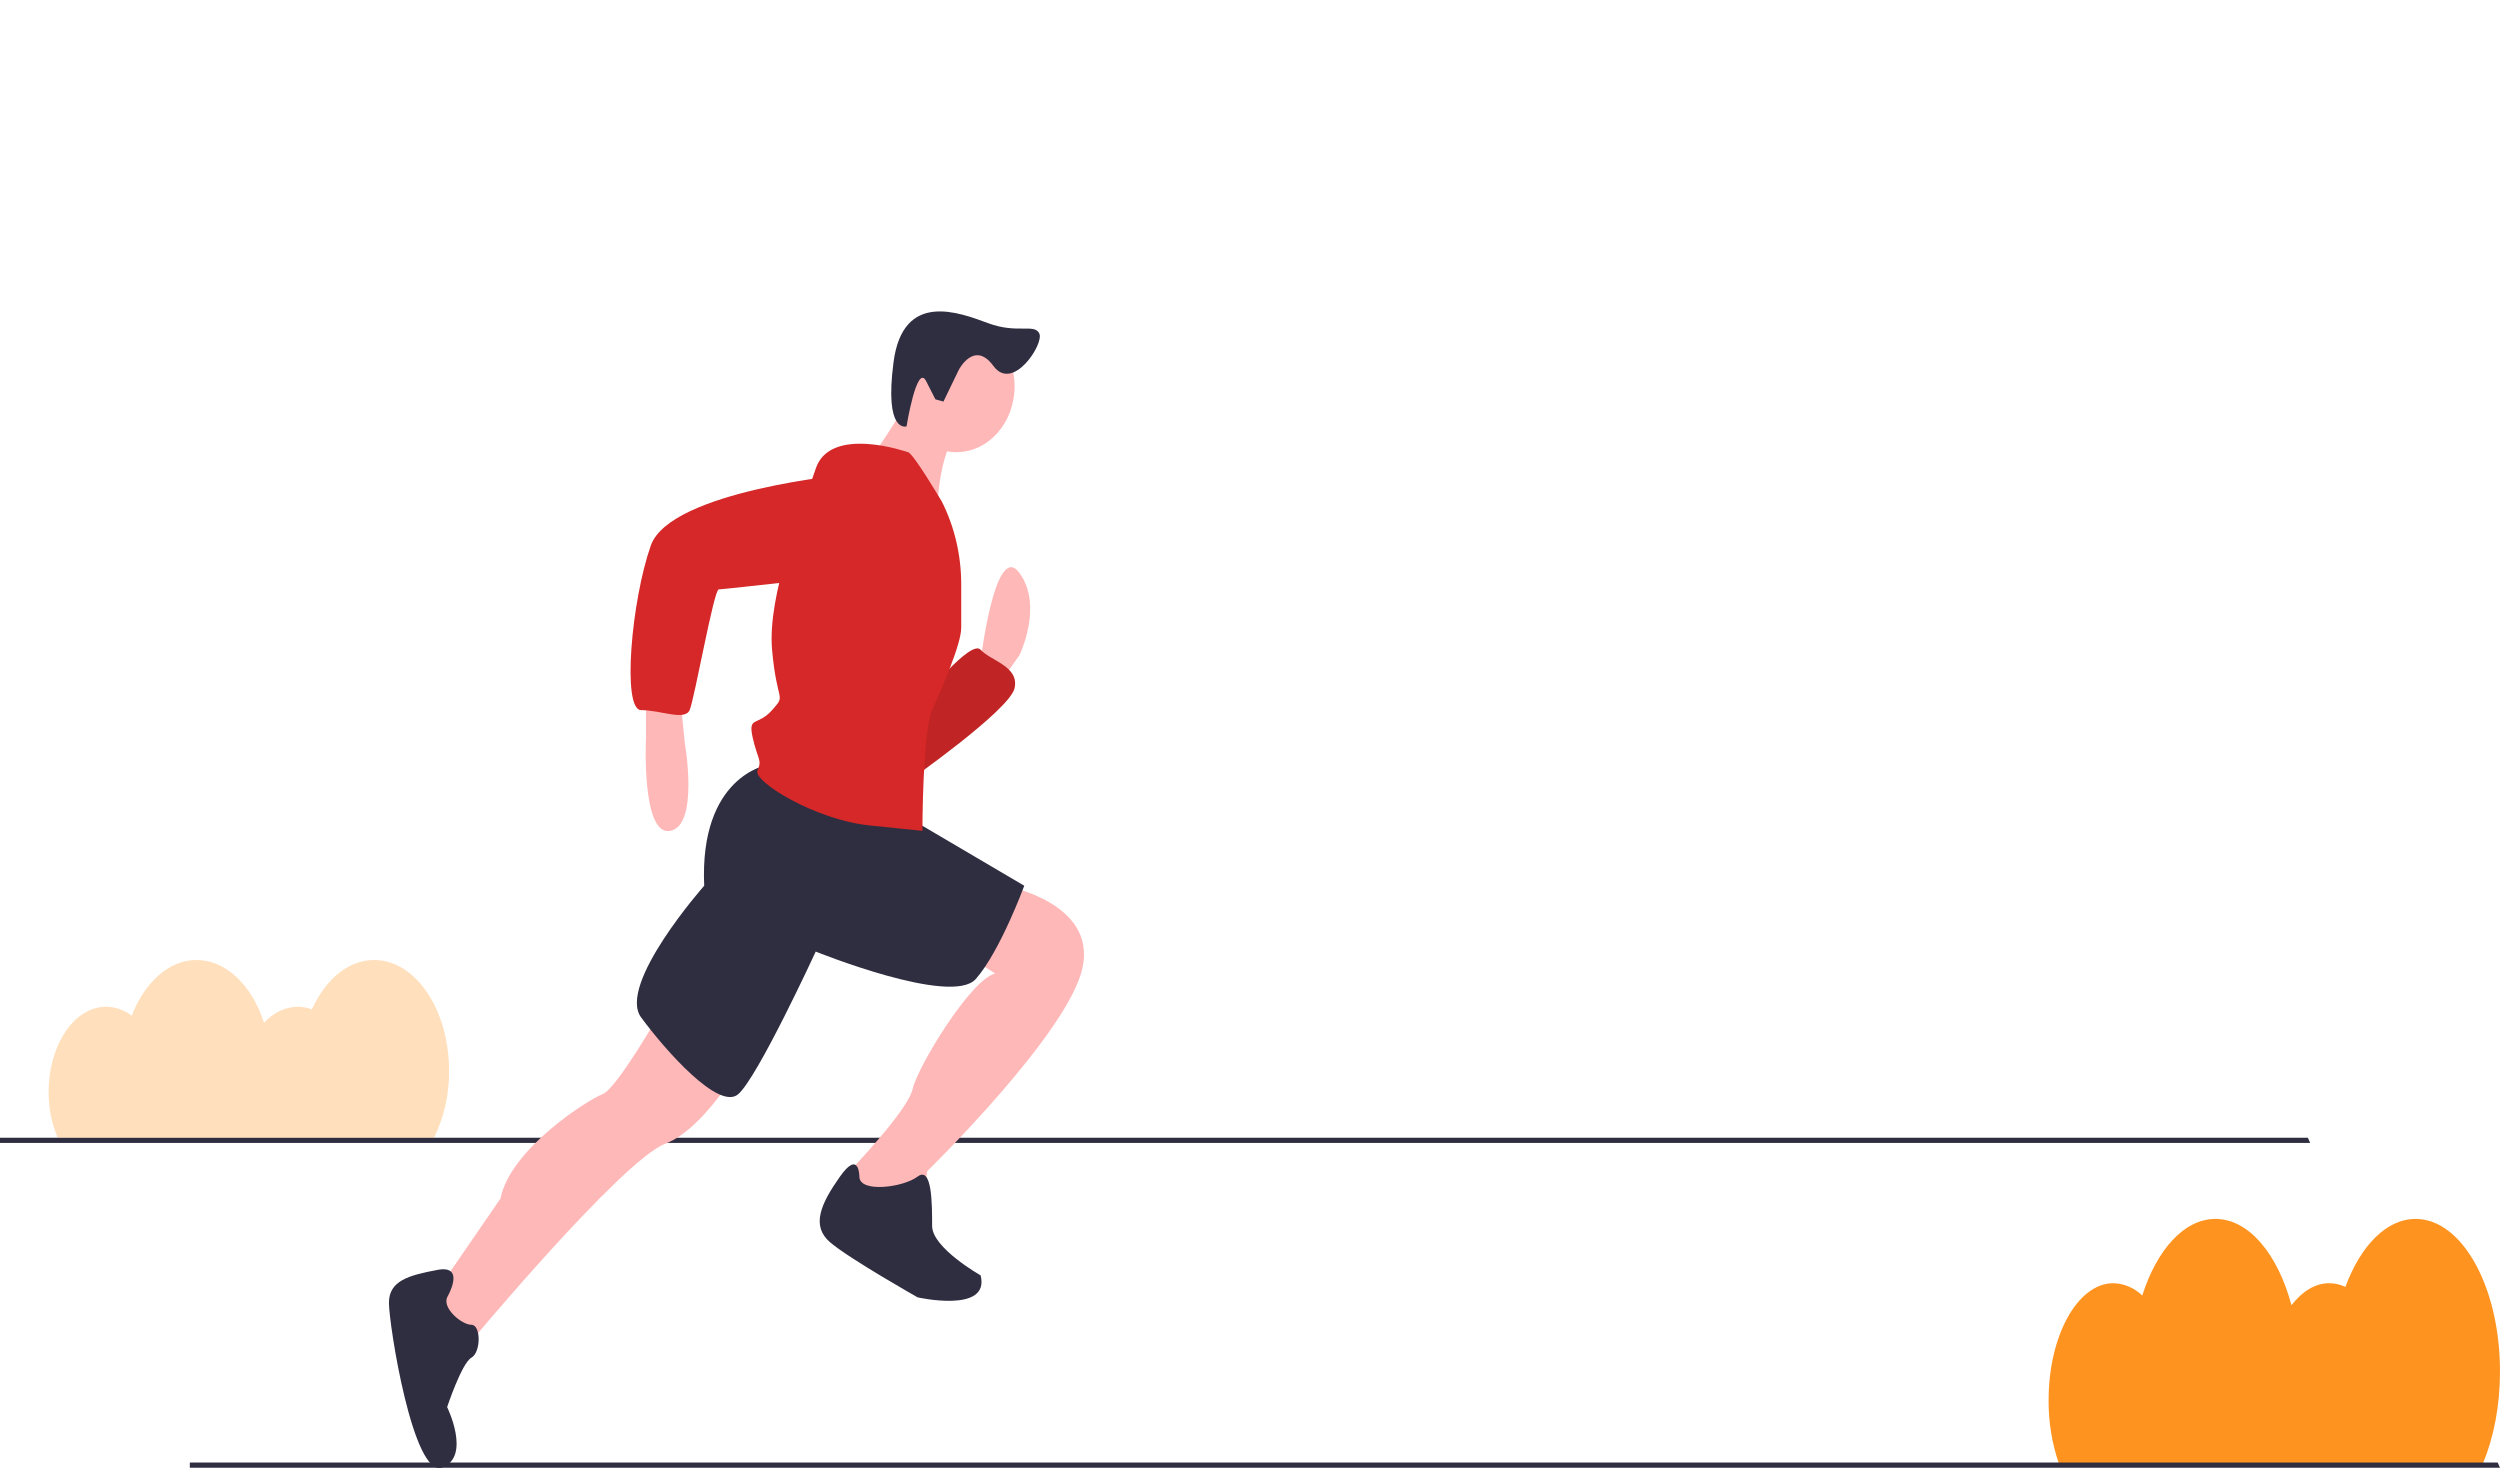 <svg width="172" height="101" viewBox="0 0 172 101" fill="none" xmlns="http://www.w3.org/2000/svg">
<g clip-path="url(#clip0)">
<path d="M172 94.358C172 88.561 169.401 83.861 166.194 83.861C164.179 83.861 162.404 85.719 161.362 88.537C161.011 88.372 160.634 88.286 160.253 88.285C159.282 88.285 158.385 88.848 157.653 89.8C156.715 86.286 154.725 83.861 152.422 83.861C150.268 83.861 148.39 85.983 147.387 89.131C146.831 88.599 146.129 88.3 145.4 88.285C142.939 88.285 140.944 91.892 140.944 96.34C140.934 97.823 141.172 99.295 141.646 100.678H170.829C171.564 98.919 172 96.731 172 94.358Z" fill="#FF931F"/>
<path d="M172 100.982H13.059V100.621H171.841L172 100.982Z" fill="#2F2E41"/>
<path d="M158.941 78.635H0V78.275H158.781L158.941 78.635Z" fill="#2F2E41"/>
<path d="M67.467 45.458C67.467 45.458 68.468 37.151 70.136 39.417C71.805 41.682 70.136 45.081 70.136 45.081L68.802 46.968L67.467 45.836V45.458Z" fill="#FFB8B8"/>
<path d="M63.463 48.101C63.463 48.101 66.8 43.948 67.467 44.703C68.134 45.458 70.136 45.836 69.803 47.346C69.469 48.856 62.462 53.765 62.462 53.765L63.463 48.101Z" fill="#D62828"/>
<path opacity="0.1" d="M63.463 48.101C63.463 48.101 66.8 43.948 67.467 44.703C68.134 45.458 70.136 45.836 69.803 47.346C69.469 48.856 62.462 53.765 62.462 53.765L63.463 48.101Z" fill="black"/>
<path d="M44.444 47.724V50.744C44.444 50.744 44.11 57.541 46.112 57.163C48.114 56.785 47.113 51.122 47.113 51.122L46.779 47.724H44.444Z" fill="#FFB8B8"/>
<path d="M45.444 69.623C45.444 69.623 42.441 74.909 41.44 75.287C40.439 75.664 35.101 79.062 34.433 82.46L29.762 89.257L32.098 92.655C32.098 92.655 42.775 79.817 45.778 78.685C48.781 77.552 51.784 71.888 51.784 71.888L45.444 69.623Z" fill="#FFB8B8"/>
<path d="M69.135 60.939C69.135 60.939 75.475 62.071 74.474 66.602C73.473 71.133 63.797 80.572 63.797 80.572L63.463 82.838L59.792 83.593L58.124 81.705L58.458 80.572C58.458 80.572 62.462 76.419 62.795 74.909C63.129 73.398 66.799 67.357 68.468 66.98L66.132 65.469L69.135 60.939Z" fill="#FFB8B8"/>
<path d="M30.763 89.257C30.763 89.257 32.098 86.991 30.096 87.369C28.093 87.746 26.759 88.124 26.759 89.634C26.759 91.144 28.427 101.717 30.429 100.961C32.431 100.206 30.763 96.808 30.763 96.808C30.763 96.808 31.764 93.787 32.431 93.41C33.099 93.032 33.099 91.144 32.431 91.144C31.764 91.144 30.429 90.012 30.763 89.257Z" fill="#2F2E41"/>
<path d="M59.125 80.95C59.125 80.95 59.125 79.062 57.79 80.95C56.456 82.838 55.788 84.348 57.123 85.481C58.458 86.614 63.129 89.257 63.129 89.257C63.129 89.257 68.134 90.389 67.467 87.746C67.467 87.746 64.13 85.859 64.13 84.348C64.13 82.838 64.13 80.195 63.129 80.95C62.128 81.705 59.125 82.083 59.125 80.95Z" fill="#2F2E41"/>
<path d="M52.785 52.632C52.785 52.632 48.114 53.387 48.448 60.939C48.448 60.939 42.441 67.735 44.11 70C45.778 72.266 49.449 76.419 50.783 75.286C52.118 74.154 56.122 65.469 56.122 65.469C56.122 65.469 65.465 69.245 67.133 67.357C68.802 65.469 70.47 60.939 70.47 60.939L62.128 56.03L52.785 52.632Z" fill="#2F2E41"/>
<path d="M65.799 31.11C68.01 31.11 69.803 29.082 69.803 26.579C69.803 24.077 68.01 22.049 65.799 22.049C63.587 22.049 61.794 24.077 61.794 26.579C61.794 29.082 63.587 31.11 65.799 31.11Z" fill="#FFB8B8"/>
<path d="M62.795 26.957C62.795 26.957 60.46 31.11 59.792 31.488C59.125 31.866 64.464 35.641 64.464 35.641C64.464 35.641 64.464 30.733 66.132 29.6L62.795 26.957Z" fill="#FFB8B8"/>
<path d="M62.462 31.11C62.462 31.11 57.123 29.223 56.122 32.243C55.121 35.264 52.785 40.927 53.119 44.703C53.453 48.479 54.12 47.724 53.119 48.856C52.118 49.989 51.451 49.234 51.784 50.744C52.118 52.255 52.452 52.255 52.118 53.01C51.784 53.765 56.122 56.408 59.792 56.785L63.463 57.163C63.463 57.163 63.463 50.367 64.13 48.856C64.798 47.346 66.132 44.325 66.132 43.193V40.196C66.132 38.201 65.672 36.24 64.798 34.508V34.508C64.798 34.508 62.795 31.11 62.462 31.11Z" fill="#D62828"/>
<path d="M58.458 32.621C58.458 32.621 46.112 33.753 44.777 37.529C43.442 41.305 42.775 48.856 44.11 48.856C45.444 48.856 47.113 49.611 47.447 48.856C47.78 48.101 49.115 40.55 49.449 40.55C49.782 40.55 59.792 39.417 59.792 39.417C59.792 39.417 64.13 33.376 58.458 32.621Z" fill="#D62828"/>
<path d="M65.959 25.456C65.959 25.456 67.022 23.367 68.35 25.182C69.678 26.997 71.839 23.661 71.507 22.95C71.176 22.238 70.004 22.982 67.997 22.239C65.99 21.497 62.123 19.984 61.475 24.918C60.828 29.853 62.37 29.336 62.37 29.336C62.37 29.336 63.077 24.963 63.716 26.219L64.355 27.475L64.909 27.629L65.959 25.456Z" fill="#2F2E41"/>
<path opacity="0.3" d="M30.896 73.68C30.896 69.465 28.59 66.048 25.745 66.048C23.957 66.048 22.383 67.398 21.459 69.447C21.142 69.326 20.809 69.264 20.475 69.264C19.609 69.281 18.782 69.676 18.168 70.366C17.335 67.811 15.57 66.048 13.527 66.048C11.616 66.048 9.95 67.59 9.061 69.879C8.539 69.483 7.926 69.269 7.298 69.264C5.114 69.264 3.345 71.886 3.345 75.121C3.338 76.212 3.551 77.291 3.967 78.275H29.858C30.552 76.872 30.91 75.287 30.896 73.68V73.68Z" fill="#FF931F"/>
</g>
<defs>
<clipPath id="clip0">
<rect width="172" height="101" fill="white"/>
</clipPath>
</defs>
</svg>
